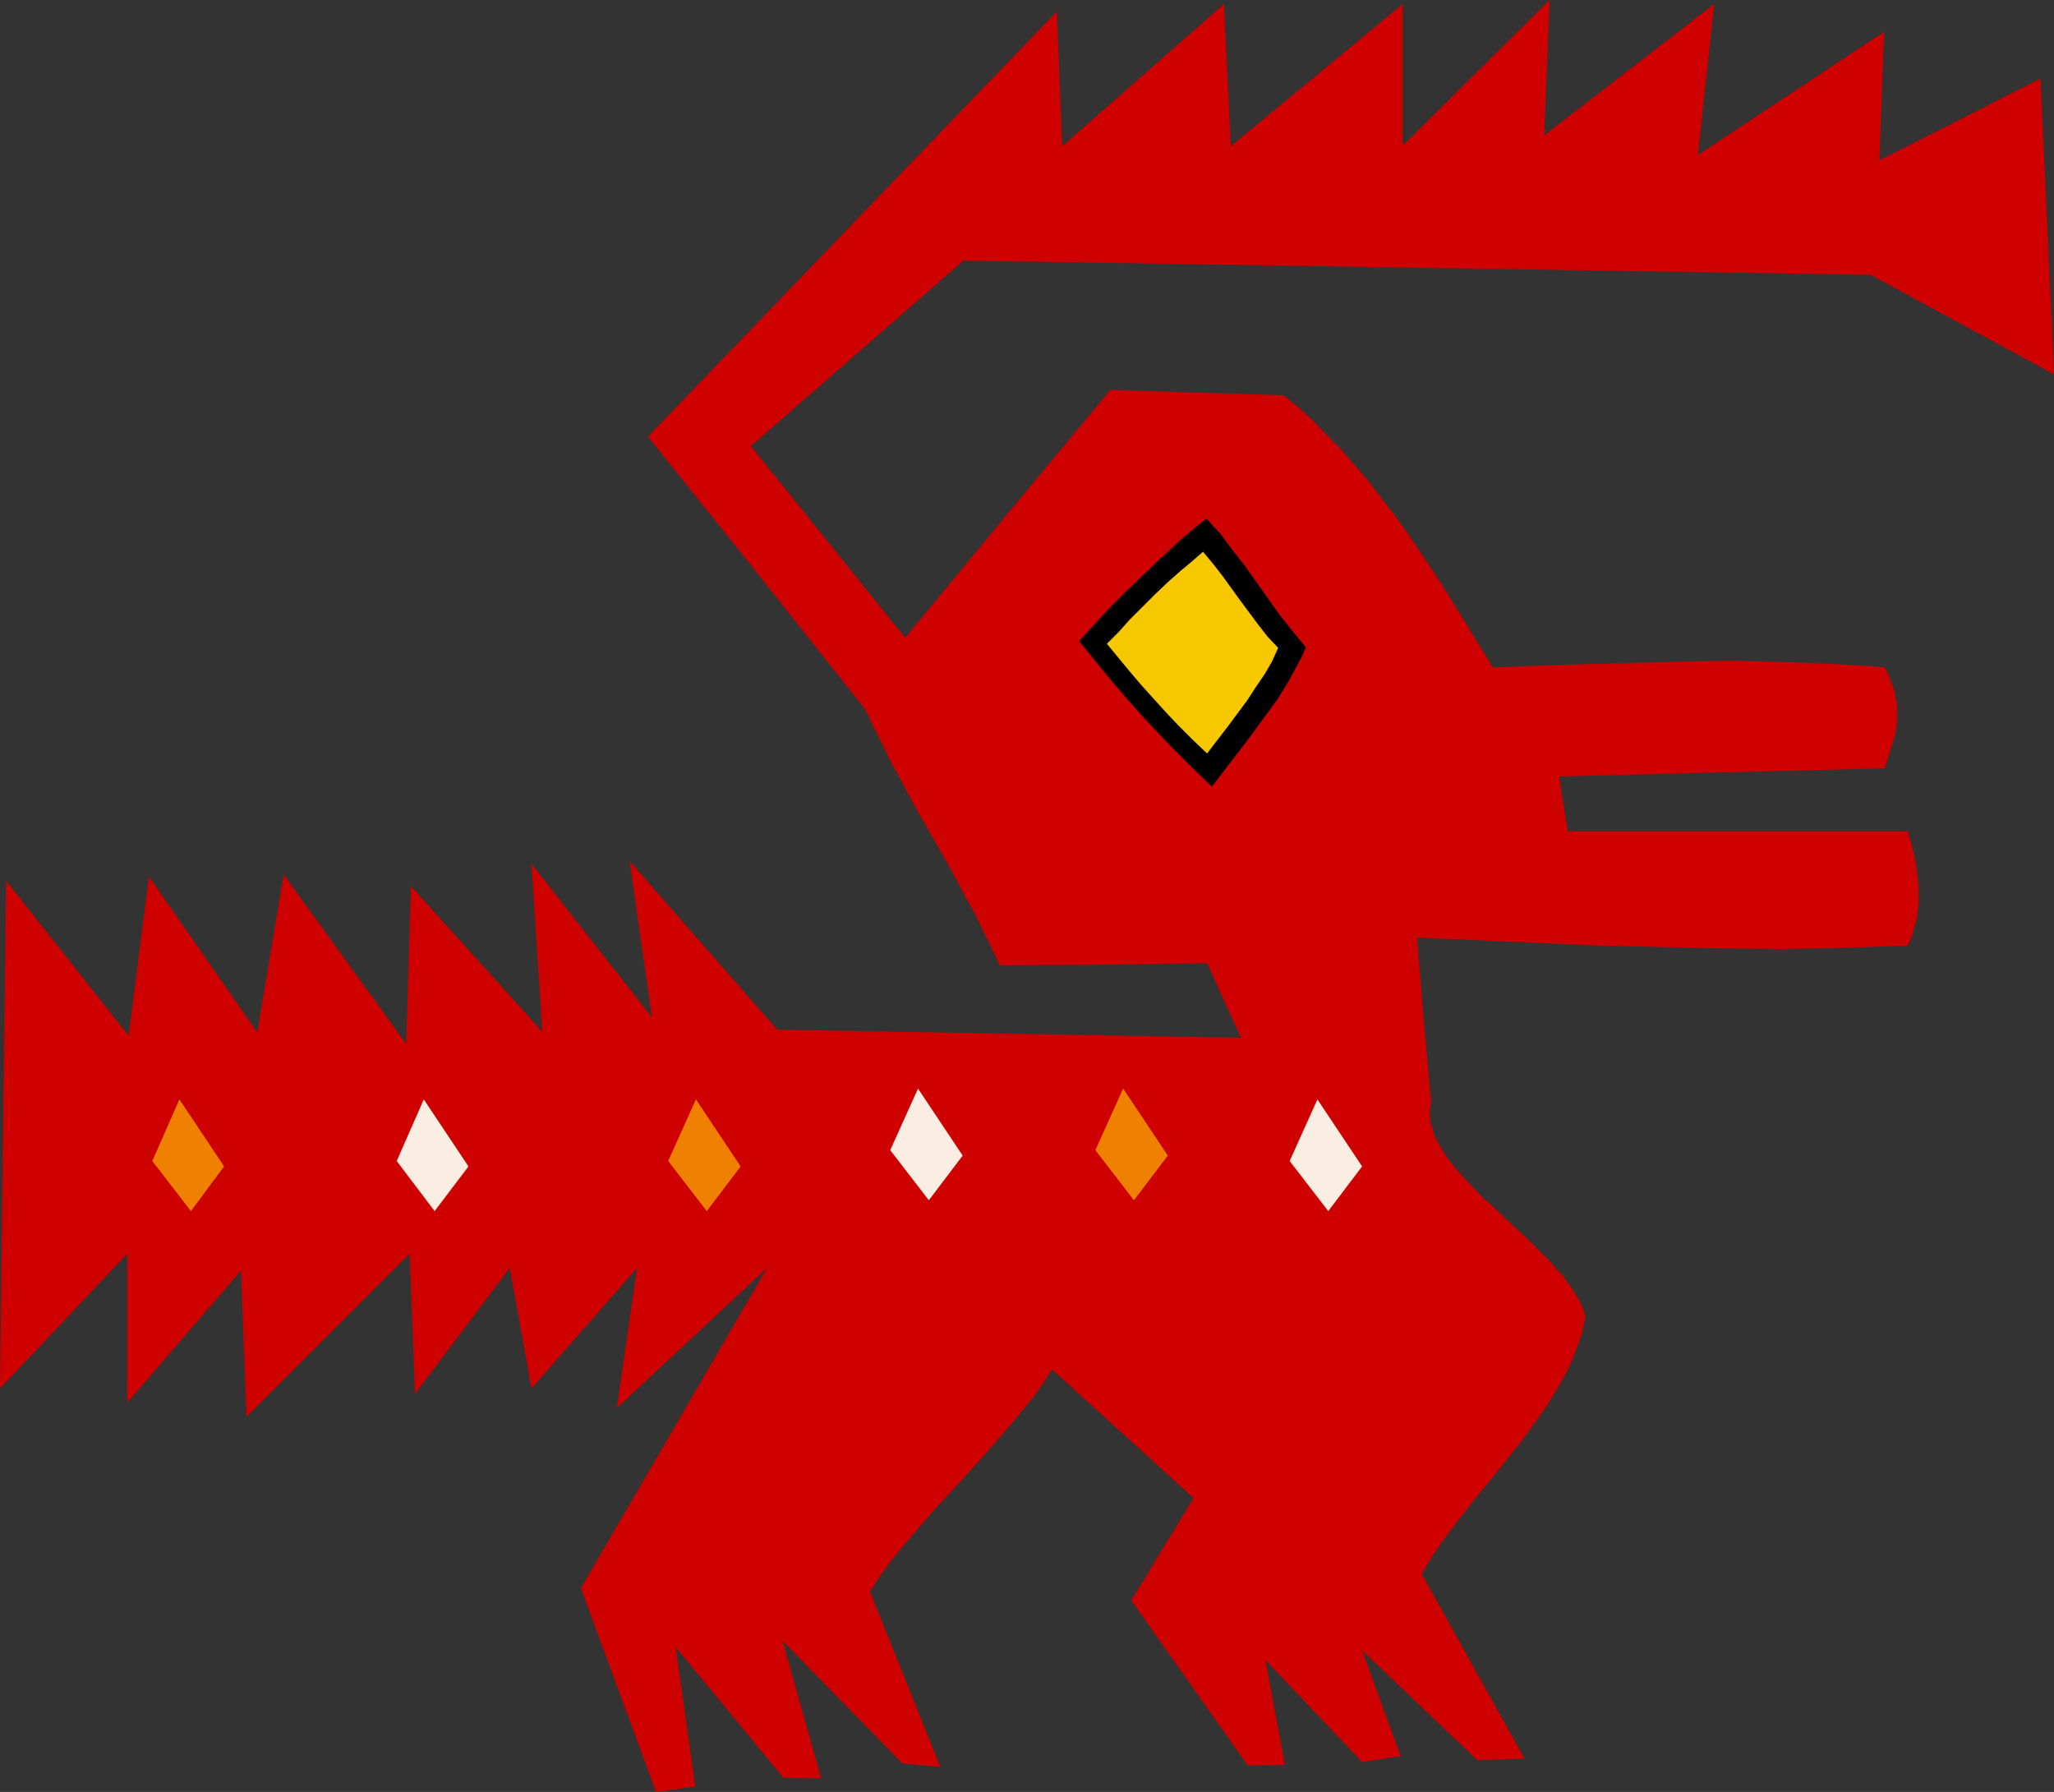 <?xml version="1.0" encoding="UTF-8" standalone="no"?>
<svg
   version="1.0"
   width="129.724mm"
   height="113.167mm"
   id="svg9"
   sodipodi:docname="Figure 06.wmf"
   xmlns:inkscape="http://www.inkscape.org/namespaces/inkscape"
   xmlns:sodipodi="http://sodipodi.sourceforge.net/DTD/sodipodi-0.dtd"
   xmlns="http://www.w3.org/2000/svg"
   xmlns:svg="http://www.w3.org/2000/svg">
  <rect width="100%" height="100%" fill="#333333" stroke="none"/>
  <sodipodi:namedview
     id="namedview9"
     pagecolor="#ffffff"
     bordercolor="#000000"
     borderopacity="0.25"
     inkscape:showpageshadow="2"
     inkscape:pageopacity="0.0"
     inkscape:pagecheckerboard="0"
     inkscape:deskcolor="#d1d1d1"
     inkscape:document-units="mm" />
  <defs
     id="defs1">
    <pattern
       id="WMFhbasepattern"
       patternUnits="userSpaceOnUse"
       width="6"
       height="6"
       x="0"
       y="0" />
  </defs>
  <path
     style="fill:#cf0000;fill-opacity:1;fill-rule:evenodd;stroke:none"
     d="M 1.454,210.224 0,331.414 30.381,299.258 v 35.549 l 27.149,-31.509 1.293,34.903 38.946,-38.942 1.293,33.448 22.624,-30.055 5.171,28.762 25.21,-28.762 -4.848,33.448 35.875,-33.448 -44.44,76.43 17.938,48.638 9.373,-1.293 -4.686,-33.287 25.694,31.186 9.05,0.162 -9.211,-32.802 28.603,29.247 9.05,0.808 -16.806,-41.851 2.101,-3.232 2.262,-3.232 2.586,-3.232 2.747,-3.232 2.909,-3.393 2.909,-3.393 6.302,-6.787 6.141,-6.787 2.909,-3.393 2.909,-3.393 2.747,-3.232 2.586,-3.232 2.262,-3.232 2.101,-3.232 33.774,30.701 -14.867,24.4 27.795,39.427 8.888,-0.162 -4.686,-25.046 23.109,24.4 9.211,-1.454 -9.211,-25.207 27.472,26.177 11.312,-0.323 -24.563,-44.113 v 0 l 2.101,-3.555 2.262,-3.393 2.586,-3.555 2.747,-3.555 2.747,-3.555 3.07,-3.716 5.979,-7.433 2.909,-3.716 2.909,-4.04 2.747,-3.878 2.424,-4.04 2.262,-4.04 0.97,-2.101 0.808,-2.101 0.808,-2.101 0.808,-2.262 0.485,-2.101 0.485,-2.262 -0.485,-1.616 -0.646,-1.616 -0.97,-1.616 -0.97,-1.616 -1.131,-1.616 -1.131,-1.616 -1.454,-1.454 -1.293,-1.616 -3.232,-3.232 -3.232,-3.232 -3.555,-3.232 -3.394,-3.232 -3.394,-3.07 -3.07,-3.232 -2.909,-3.232 -1.293,-1.616 -1.131,-1.454 -0.97,-1.616 -0.97,-1.616 -0.808,-1.616 -0.485,-1.616 -0.485,-1.616 -0.162,-1.616 v -1.454 l 0.323,-1.616 -1.778,-19.714 -1.616,-19.714 14.544,0.646 29.411,1.293 14.544,0.323 14.706,0.323 14.544,0.162 14.706,-0.323 14.706,-0.485 0.808,-1.777 0.485,-1.616 0.485,-1.777 0.485,-1.777 0.162,-1.616 0.162,-1.777 v -3.393 l -0.323,-3.393 -0.485,-3.393 -0.808,-3.393 -0.97,-3.393 h -81.123 l -1.131,-6.625 -0.97,-6.463 38.946,-0.97 38.784,-0.97 0.808,-2.585 0.808,-2.585 0.808,-2.747 0.485,-2.747 v -1.454 -1.454 -1.616 l -0.323,-1.616 -0.323,-1.777 -0.646,-1.777 -0.646,-1.777 -0.97,-1.939 -5.818,-0.485 -5.979,-0.323 -11.635,-0.485 -11.797,-0.323 -11.635,0.162 -11.635,0.323 -11.797,0.323 -11.635,0.323 -11.635,0.485 -5.818,-9.534 -5.818,-9.372 -2.909,-4.524 -3.07,-4.524 -2.909,-4.363 -3.07,-4.201 -3.232,-4.201 -3.07,-4.04 -3.232,-3.716 -3.232,-3.716 -3.394,-3.393 -3.232,-3.393 -3.394,-3.07 -3.555,-2.909 -20.685,-0.646 -20.685,-0.646 -24.563,29.57 -24.402,29.57 -36.845,-45.729 50.742,-44.275 216.544,3.393 43.794,23.753 -3.232,-70.613 -38.461,19.552 1.131,-30.701 L 405.292,37.003 409.171,0.97 368.609,32.317 369.902,0 334.835,34.741 V 0.97 L 293.788,34.903 292.172,0.97 253.55,34.903 252.257,2.747 154.651,104.223 l 26.018,32.479 25.856,32.64 2.101,4.363 2.101,4.201 1.939,4.04 2.101,3.716 1.939,3.716 1.939,3.555 7.918,13.896 1.939,3.555 1.939,3.716 2.101,3.716 1.939,4.04 2.101,4.201 2.101,4.363 24.725,-0.162 24.725,-0.323 8.08,17.775 -110.696,-1.939 -35.229,-40.235 5.333,37.326 -28.765,-36.68 2.586,40.073 -31.35,-34.741 -1.131,37.65 -29.25,-40.397 -6.302,37.65 -25.856,-37.165 -4.848,37.973 z"
     id="path1" />
  <path
     style="fill:#000000;fill-opacity:1;fill-rule:evenodd;stroke:none"
     d="m 287.971,123.775 -1.616,1.293 -1.778,1.454 -1.939,1.616 -1.939,1.777 -3.878,3.555 -4.04,3.878 -4.04,3.878 -4.04,4.04 -3.717,4.04 -1.778,1.939 -1.616,1.777 7.11,8.726 3.555,4.201 3.878,4.363 4.04,4.363 4.202,4.363 4.363,4.363 4.525,4.363 6.464,-8.402 3.07,-4.04 3.07,-4.201 3.07,-4.201 2.586,-4.201 2.262,-4.201 1.131,-2.101 0.808,-1.939 -3.232,-3.878 -3.07,-3.878 -2.747,-3.878 -5.494,-7.756 -2.909,-3.716 -2.909,-3.878 z"
     id="path2" />
  <path
     style="fill:#f7c700;fill-opacity:1;fill-rule:evenodd;stroke:none"
     d="m 287.163,131.693 -1.293,1.131 -1.293,1.131 -2.909,2.424 -2.909,2.585 -3.07,2.909 -5.979,5.979 -2.747,3.07 -2.747,2.747 5.333,6.463 2.747,3.232 2.909,3.232 3.07,3.393 3.07,3.232 3.232,3.232 3.555,3.393 4.848,-6.302 4.686,-6.302 2.101,-3.232 2.101,-3.07 1.778,-3.07 1.454,-3.232 -2.586,-2.747 -2.262,-2.909 -4.202,-5.656 -4.202,-5.817 -2.262,-2.909 z"
     id="path3" />
  <path
     style="fill:#f08000;fill-opacity:1;fill-rule:evenodd;stroke:none"
     d="m 42.824,262.417 -6.464,14.704 9.211,11.957 7.918,-10.665 z"
     id="path4" />
  <path
     style="fill:#f08000;fill-opacity:1;fill-rule:evenodd;stroke:none"
     d="m 166.125,262.417 -6.626,14.704 9.211,11.957 8.08,-10.665 z"
     id="path5" />
  <path
     style="fill:#f08000;fill-opacity:1;fill-rule:evenodd;stroke:none"
     d="m 268.094,259.831 -6.626,14.704 9.211,11.957 8.08,-10.665 z"
     id="path6" />
  <path
     style="fill:#faede1;fill-opacity:1;fill-rule:evenodd;stroke:none"
     d="m 314.473,262.417 -6.626,14.704 9.211,11.957 8.08,-10.665 z"
     id="path7" />
  <path
     style="fill:#faede1;fill-opacity:1;fill-rule:evenodd;stroke:none"
     d="m 219.129,259.831 -6.626,14.704 9.211,11.957 8.08,-10.665 z"
     id="path8" />
  <path
     style="fill:#faede1;fill-opacity:1;fill-rule:evenodd;stroke:none"
     d="m 101.161,262.417 -6.464,14.704 9.05,11.957 8.08,-10.665 z"
     id="path9" />
</svg>
